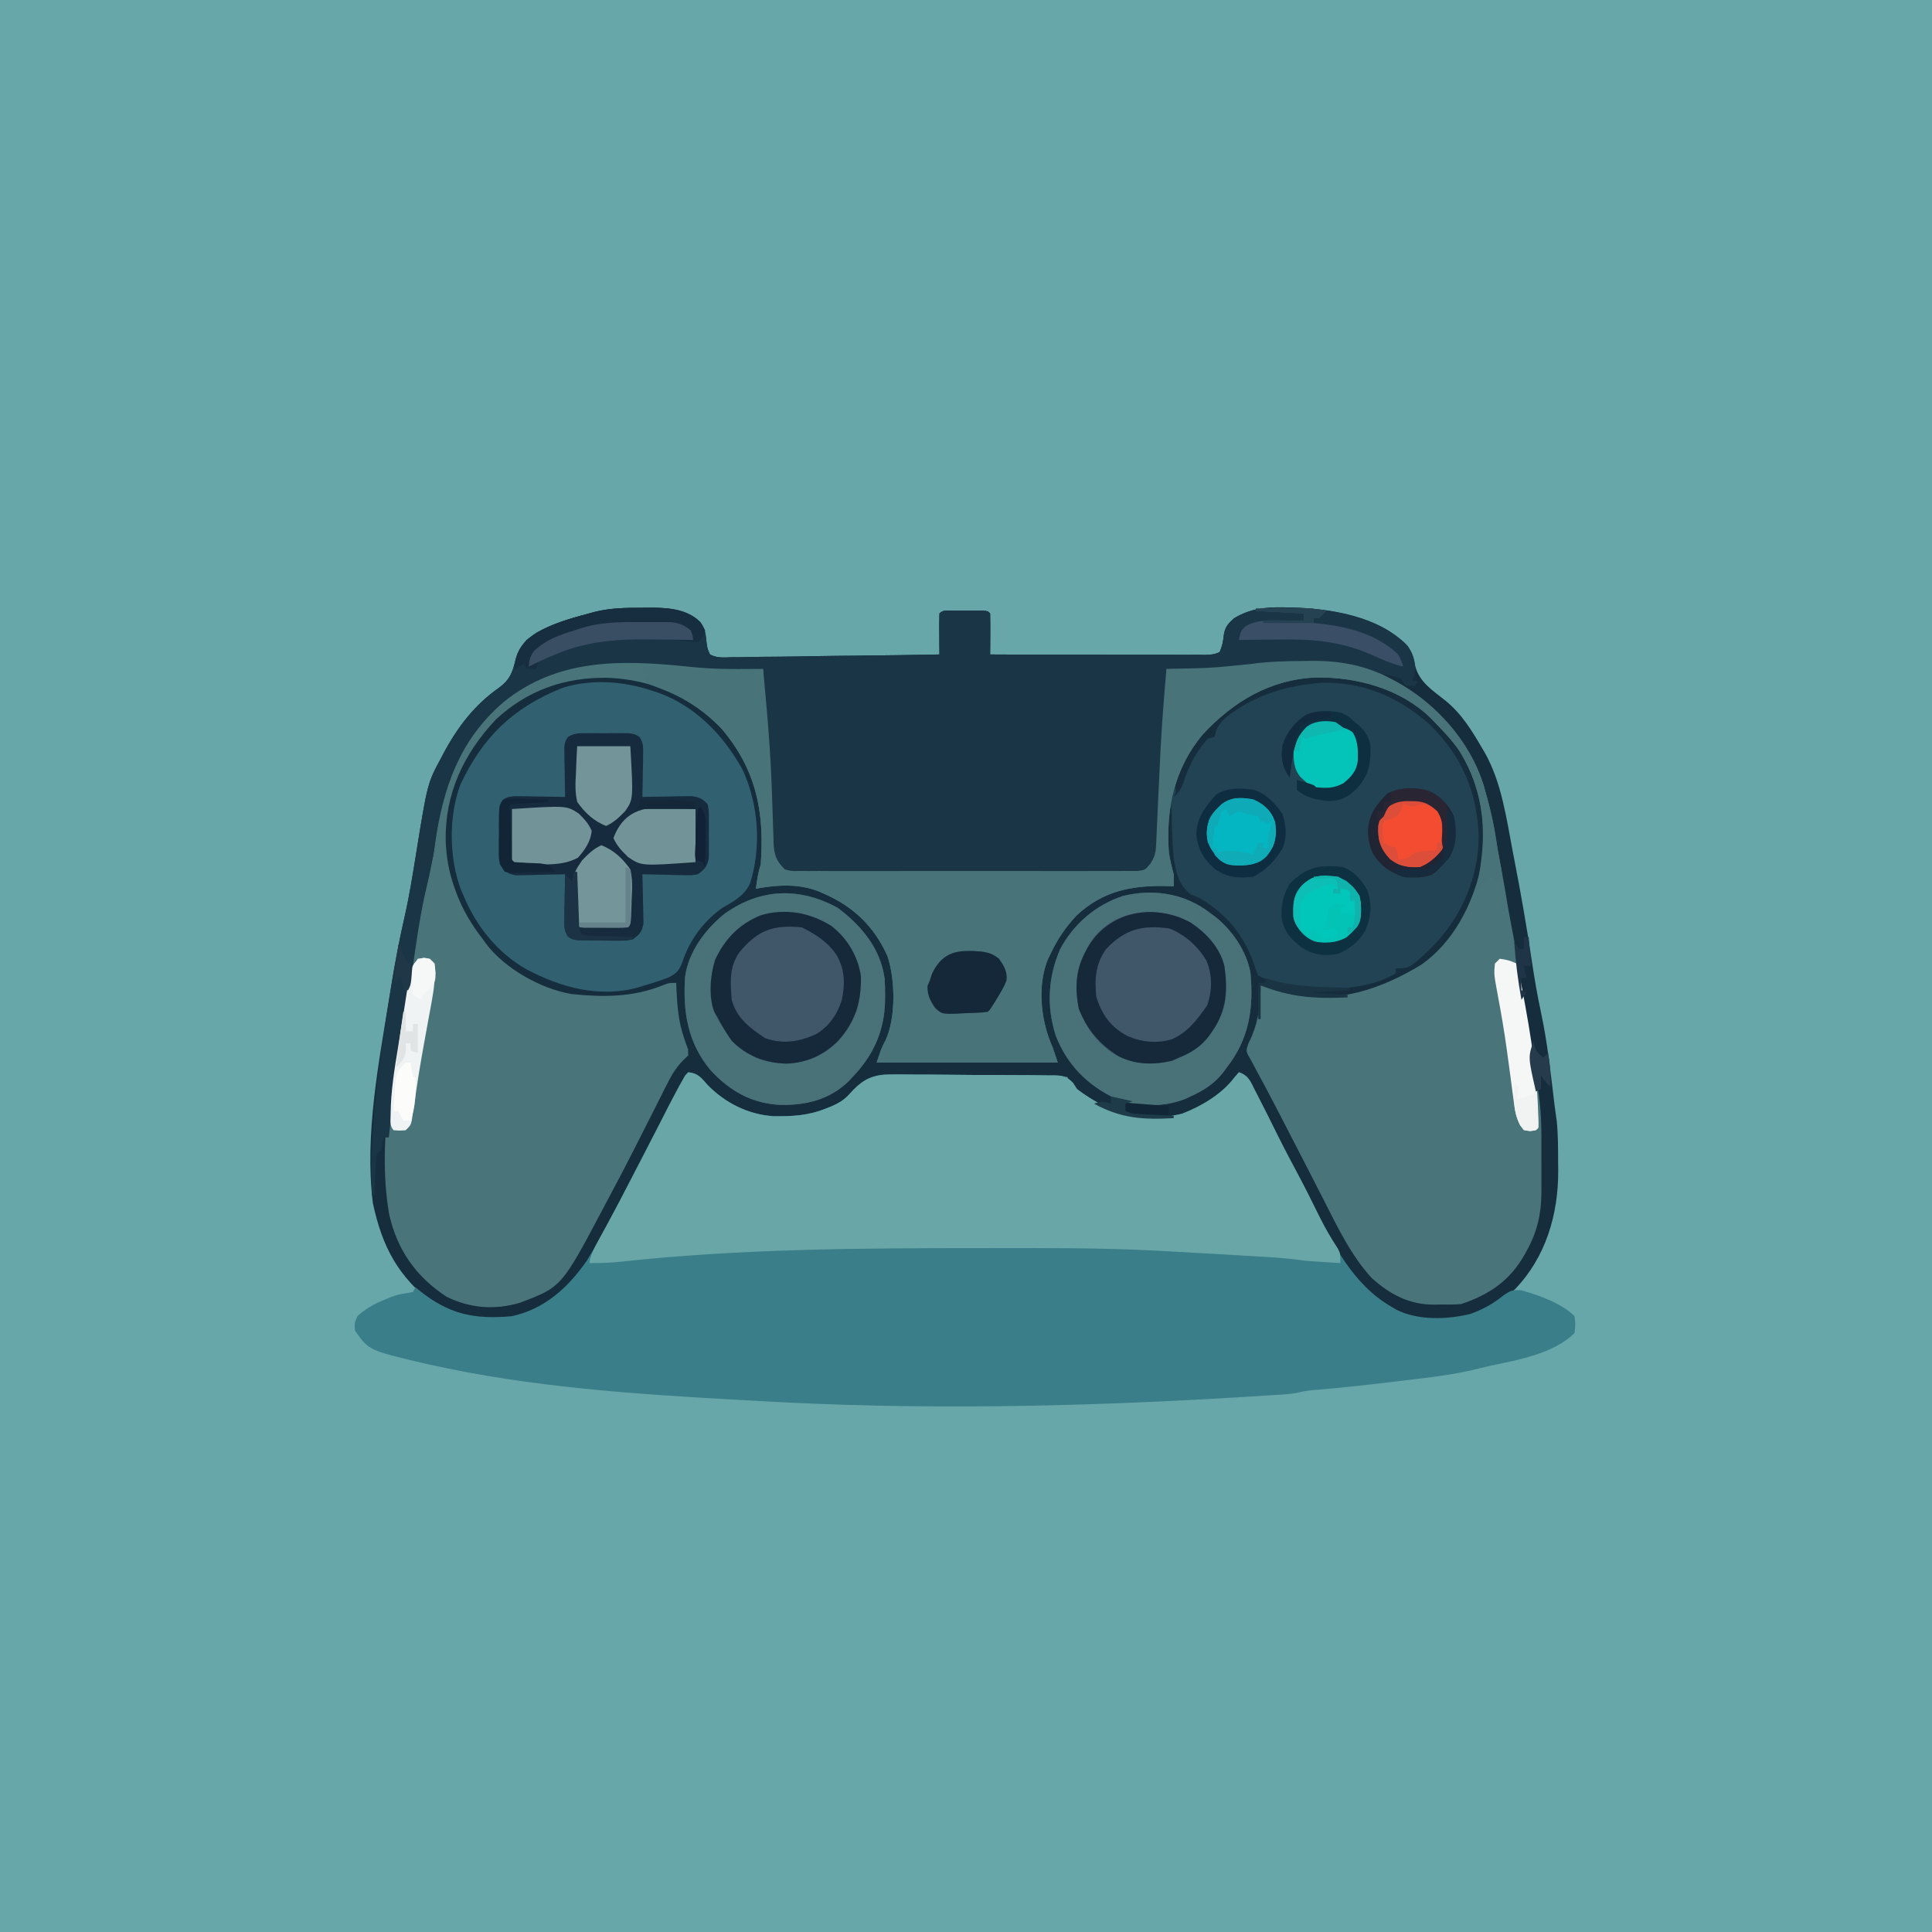 <?xml version="1.0" encoding="UTF-8"?>
<!-- Created by Svg.la -->
<svg version="1.1" xmlns="http://www.w3.org/2000/svg" width="800" height="800">
<path d="M0 0 C264 0 528 0 800 0 C800 264 800 528 800 800 C536 800 272 800 0 800 C0 536 0 272 0 0 Z " fill="#68A7A9" transform="translate(0,0)"/>
<path d="M0 0 C1.615 -0.024 1.615 -0.024 3.262 -0.049 C11.222 -0.054 18.268 0.493 24.438 5.875 C26.557 8.674 26.752 11.008 27.07 14.456 C27.478 17.1 27.478 17.1 28.5 19.312 C31.383 20.859 34.24 20.579 37.448 20.448 C38.838 20.45 38.838 20.45 40.256 20.452 C43.332 20.445 46.402 20.367 49.477 20.289 C51.604 20.27 53.731 20.256 55.858 20.246 C61.465 20.208 67.07 20.11 72.676 19.999 C78.393 19.897 84.11 19.851 89.828 19.801 C101.053 19.693 112.276 19.523 123.5 19.312 C123.488 18.097 123.477 16.881 123.465 15.629 C123.455 14.044 123.446 12.46 123.438 10.875 C123.429 10.073 123.421 9.27 123.412 8.443 C123.403 6.4 123.448 4.356 123.5 2.312 C125.056 0.756 126.56 1.183 128.719 1.18 C129.993 1.178 129.993 1.178 131.293 1.176 C132.186 1.18 133.08 1.184 134 1.188 C135.34 1.182 135.34 1.182 136.707 1.176 C137.557 1.177 138.406 1.178 139.281 1.18 C140.066 1.181 140.85 1.182 141.658 1.183 C143.5 1.312 143.5 1.312 144.5 2.312 C144.573 5.175 144.592 8.013 144.562 10.875 C144.558 11.681 144.553 12.488 144.549 13.318 C144.537 15.316 144.519 17.314 144.5 19.312 C156.852 19.39 169.203 19.42 181.556 19.388 C187.291 19.374 193.025 19.378 198.761 19.419 C204.292 19.458 209.822 19.453 215.353 19.419 C217.467 19.413 219.581 19.423 221.695 19.449 C224.649 19.483 227.598 19.461 230.552 19.426 C231.433 19.449 232.315 19.472 233.222 19.496 C235.636 19.433 237.33 19.381 239.5 18.312 C240.588 16.015 240.948 14.039 241.224 11.517 C241.654 8.082 242.953 6.598 245.5 4.312 C252.165 0.362 258.241 -0.331 265.875 -0.188 C266.924 -0.174 267.974 -0.16 269.055 -0.146 C285.358 0.279 305.37 3.306 317.312 15.688 C319.291 18.385 319.852 20.749 320.5 24 C322.212 30.87 327.808 34.208 333.059 38.457 C339.739 43.889 343.888 50.712 348.188 58.062 C348.741 58.991 348.741 58.991 349.306 59.938 C356.344 72.446 358.272 87.217 360.938 101.125 C361.232 102.643 361.232 102.643 361.533 104.191 C364.284 118.374 366.771 132.571 368.896 146.86 C369.923 153.753 371.095 160.564 372.562 167.375 C375.229 179.817 376.594 192.496 378.108 205.121 C378.407 207.554 378.745 209.973 379.102 212.398 C379.688 218.162 379.684 223.898 379.688 229.688 C379.7 230.855 379.712 232.023 379.725 233.227 C379.755 251.268 374.574 268.868 361.848 282.125 C351.753 291.531 341.028 294.952 327.418 294.781 C321.098 294.541 315.967 293.657 310.5 290.312 C309.602 289.765 308.703 289.217 307.777 288.652 C294.568 279.804 287.668 267.029 280.5 253.312 C279.669 251.722 279.669 251.722 278.821 250.1 C275.787 244.283 272.771 238.457 269.766 232.625 C267.26 227.769 264.718 222.935 262.125 218.125 C258.084 210.602 254.284 202.966 250.5 195.312 C250.17 194.653 249.84 193.993 249.5 193.312 C246.395 194.027 246.395 194.027 244.938 196.438 C237.846 204.801 226.936 210.83 216.004 211.828 C201.386 212.599 190.665 208.55 179.293 199.145 C177.5 197.312 177.5 197.312 176.5 194.312 C173.928 194.001 171.595 193.9 169.018 193.921 C168.234 193.916 167.45 193.911 166.642 193.905 C164.033 193.894 161.425 193.906 158.816 193.922 C157.003 193.927 155.19 193.932 153.377 193.937 C149.565 193.953 145.752 193.982 141.94 194.019 C137.074 194.063 132.21 194.052 127.344 194.027 C123.592 194.017 119.841 194.048 116.089 194.09 C114.297 194.103 112.505 194.101 110.713 194.084 C98.686 193.839 98.686 193.839 88.57 199.739 C87.211 201.262 85.854 202.786 84.5 204.312 C81.932 206.023 79.38 207.218 76.5 208.312 C75.777 208.609 75.054 208.905 74.309 209.211 C63.884 212.955 51.658 212.812 41.5 208.312 C34.605 204.972 29.552 200.726 24.41 195.07 C22.565 192.974 22.565 192.974 19.5 193.312 C17.992 195.407 17.992 195.407 16.672 198.199 C16.127 199.269 15.582 200.338 15.021 201.44 C14.436 202.615 13.852 203.789 13.25 205 C12.632 206.219 12.014 207.438 11.394 208.656 C10.088 211.224 8.788 213.795 7.492 216.368 C4.287 222.725 1.02 229.051 -2.25 235.375 C-2.565 235.985 -2.881 236.595 -3.206 237.224 C-18.917 267.584 -18.917 267.584 -26.5 276.312 C-27.027 276.993 -27.554 277.674 -28.098 278.375 C-34.942 286.918 -44.857 293.206 -55.841 294.612 C-58.215 294.748 -60.559 294.78 -62.938 294.75 C-63.768 294.744 -64.598 294.738 -65.454 294.731 C-71.793 294.57 -76.965 293.548 -82.5 290.312 C-83.985 289.477 -83.985 289.477 -85.5 288.625 C-100.679 276.925 -107.152 264.857 -111.113 246.465 C-114.609 217.971 -108.538 187.756 -104 159.688 C-103.857 158.797 -103.713 157.907 -103.566 156.99 C-101.981 147.224 -100.174 137.559 -97.957 127.916 C-95.969 119.171 -94.57 110.335 -93.146 101.484 C-88.466 72.562 -88.466 72.562 -82.75 62 C-82.408 61.344 -82.066 60.688 -81.713 60.012 C-75.943 49.232 -68.804 40.001 -58.75 33 C-54.384 29.72 -53.308 26.879 -52.078 21.668 C-50.742 16.226 -47.784 13.25 -43.25 10.25 C-36.453 6.413 -29.011 4.293 -21.5 2.312 C-20.82 2.123 -20.14 1.934 -19.44 1.74 C-12.967 0.093 -6.654 -0.02 0 0 Z " fill="#152D3D" transform="translate(265.5,251.688)"/>
<path d="M0 0 C3.897 0.385 5.381 2.262 7.875 5.125 C15.134 12.673 24.912 17.579 35.418 18.203 C43.092 18.299 49.814 17.946 57 15 C57.672 14.745 58.343 14.49 59.035 14.227 C62.25 12.833 64.567 11.489 66.918 8.836 C71.232 4.003 74.845 1.518 81.26 0.986 C85.436 0.831 89.596 0.867 93.773 0.945 C95.588 0.949 97.403 0.95 99.217 0.948 C103.002 0.953 106.785 0.988 110.569 1.046 C115.418 1.12 120.265 1.132 125.115 1.123 C128.854 1.121 132.592 1.144 136.331 1.175 C138.119 1.189 139.908 1.196 141.697 1.196 C144.191 1.202 146.683 1.241 149.177 1.29 C149.914 1.286 150.651 1.282 151.41 1.278 C155.183 1.388 156.673 1.66 159.336 4.427 C160.16 5.701 160.16 5.701 161 7 C164.473 9.669 168.196 11.836 172 14 C172.75 14.441 173.5 14.882 174.273 15.336 C183.222 19.763 194.966 19.458 204.508 17.152 C212.5 14.074 220.918 9.08 226.125 2.188 C226.744 1.466 227.362 0.744 228 0 C232.078 1.359 232.857 3.933 234.688 7.562 C235.036 8.234 235.384 8.905 235.742 9.596 C238.529 14.993 241.232 20.433 243.928 25.875 C246.732 31.519 249.673 37.083 252.644 42.64 C254.843 46.767 256.965 50.921 259.02 55.123 C266.833 71.081 275.153 87.794 291 97 C291.723 97.434 292.446 97.869 293.191 98.316 C302.257 102.841 314.145 102.414 323.801 100.082 C329.06 98.172 333.165 95.951 337.5 92.438 C340.374 90.39 341.494 89.95 345.055 90.301 C352.199 92.343 361.625 95.625 367 101 C367.375 104.312 367.375 104.312 367 108 C358.247 116.509 343.951 119.063 332.347 121.484 C330.653 121.856 328.967 122.263 327.286 122.69 C317.287 125.185 307.218 126.374 297 127.562 C295.166 127.781 293.331 128 291.497 128.22 C281.257 129.435 271.013 130.594 260.736 131.455 C256.848 131.765 256.848 131.765 253.026 132.5 C249.454 133.381 245.766 133.451 242.105 133.684 C241.197 133.743 240.288 133.803 239.351 133.865 C236.297 134.062 233.242 134.251 230.188 134.438 C228.582 134.535 228.582 134.535 226.944 134.635 C161.405 138.571 95.409 139.915 29.832 136.161 C26.918 135.995 24.005 135.835 21.091 135.675 C-21.857 133.298 -65.238 130.44 -107.312 121 C-108.832 120.663 -108.832 120.663 -110.382 120.319 C-132.268 115.116 -132.268 115.116 -138 107 C-138.25 103.875 -138.25 103.875 -137 101 C-133.615 97.915 -130.288 96.036 -126.062 94.312 C-125.063 93.896 -124.064 93.48 -123.035 93.051 C-120 92 -120 92 -116.684 91.48 C-115.798 91.322 -114.912 91.163 -114 91 C-113.67 90.34 -113.34 89.68 -113 89 C-112.443 89.459 -111.886 89.918 -111.312 90.391 C-99.049 100.251 -88.557 102.428 -73 101 C-59.39 97.997 -49.776 89.169 -42 78 C-36.807 69.418 -32.122 60.563 -27.557 51.635 C-26.267 49.112 -24.969 46.593 -23.672 44.073 C-23.023 42.812 -22.374 41.55 -21.725 40.288 C-17.907 32.866 -14.022 25.479 -10.114 18.104 C-9.35 16.66 -8.586 15.216 -7.823 13.771 C-6.697 11.638 -5.568 9.506 -4.438 7.375 C-4.102 6.74 -3.767 6.106 -3.422 5.452 C-1.115 1.115 -1.115 1.115 0 0 Z " fill="#3A7E89" transform="translate(285,444)"/>
<path d="M0 0 C1.97 0.014 1.97 0.014 3.98 0.028 C13.51 0.127 22.916 0.793 32.387 1.801 C41.104 2.711 49.871 2.972 58.625 3.312 C59.098 8.436 59.553 13.561 60 18.688 C60.069 19.474 60.138 20.26 60.21 21.07 C61.073 31.001 61.745 40.918 62.129 50.879 C62.167 51.83 62.205 52.782 62.244 53.762 C62.427 58.428 62.586 63.093 62.714 67.761 C62.776 69.475 62.839 71.189 62.902 72.902 C62.923 74.07 62.923 74.07 62.943 75.262 C63.152 80.272 64.05 82.808 67.625 86.312 C70.491 87.061 70.491 87.061 73.736 86.947 C74.989 86.962 76.243 86.976 77.534 86.99 C78.92 86.98 80.307 86.97 81.693 86.959 C83.155 86.966 84.617 86.975 86.08 86.986 C90.049 87.009 94.017 87 97.986 86.984 C102.139 86.971 106.292 86.983 110.445 86.991 C117.419 87 124.393 86.988 131.367 86.964 C139.431 86.937 147.494 86.946 155.558 86.973 C162.481 86.996 169.403 86.999 176.325 86.986 C180.46 86.978 184.595 86.977 188.73 86.994 C192.618 87.008 196.504 86.998 200.392 86.97 C201.819 86.963 203.246 86.965 204.673 86.976 C206.62 86.989 208.567 86.969 210.514 86.947 C212.149 86.945 212.149 86.945 213.817 86.942 C216.833 86.533 216.833 86.533 218.971 83.926 C220.754 81.109 221.175 79.571 221.323 76.276 C221.376 75.296 221.429 74.316 221.484 73.307 C221.523 72.252 221.562 71.196 221.602 70.109 C221.658 68.999 221.714 67.889 221.772 66.746 C221.949 63.185 222.1 59.624 222.25 56.062 C222.465 51.432 222.689 46.802 222.914 42.172 C222.967 41.032 223.021 39.893 223.076 38.719 C223.649 26.894 224.596 15.105 225.625 3.312 C226.44 3.289 227.255 3.265 228.094 3.24 C244.381 2.914 244.381 2.914 260.562 1.25 C267.976 0.2 275.33 0.055 282.812 0 C283.977 -0.017 285.142 -0.035 286.342 -0.053 C297.513 -0.046 307.956 1.784 317.875 7.062 C318.548 7.41 319.222 7.758 319.915 8.116 C336.853 17.103 351.283 33.089 356.984 51.539 C359.178 59.036 361.028 66.523 362.164 74.258 C362.723 77.962 363.42 81.634 364.125 85.312 C365.193 90.931 366.178 96.558 367.094 102.203 C367.598 105.155 368.158 108.092 368.73 111.031 C369.916 117.132 370.914 123.2 371.625 129.375 C372.213 134.474 373.006 139.475 374.062 144.5 C375.527 151.482 376.573 158.486 377.535 165.553 C377.705 166.801 377.705 166.801 377.879 168.074 C377.994 168.933 378.109 169.793 378.228 170.678 C378.491 172.42 378.798 174.156 379.151 175.883 C380.992 185.119 380.928 194.288 380.886 203.668 C380.875 206.505 380.886 209.341 380.898 212.178 C380.897 214.008 380.895 215.838 380.891 217.668 C380.895 218.503 380.899 219.337 380.903 220.197 C380.835 228.83 379.161 236.3 375 243.875 C374.645 244.523 374.29 245.17 373.925 245.838 C367.802 256.612 359.378 262.395 347.625 266.312 C344.691 266.537 341.754 266.498 338.812 266.5 C338.018 266.512 337.223 266.524 336.404 266.537 C326.217 266.562 318.187 262.306 310.641 255.531 C302.04 246.22 296.252 234.011 290.562 222.812 C289.922 221.562 289.281 220.311 288.639 219.061 C287.306 216.463 285.976 213.865 284.648 211.266 C281.644 205.39 278.614 199.528 275.583 193.666 C274.658 191.877 273.735 190.086 272.812 188.295 C269.312 181.515 265.744 174.779 262.105 168.072 C261.617 167.162 261.128 166.251 260.625 165.312 C260.211 164.587 259.798 163.862 259.372 163.115 C258.625 161.312 258.625 161.312 259.488 158.57 C259.967 157.536 260.445 156.503 260.938 155.438 C263.931 148.27 264.497 142.05 264.625 134.312 C265.373 134.517 266.12 134.722 266.891 134.934 C267.875 135.203 268.86 135.472 269.875 135.75 C270.85 136.017 271.824 136.284 272.828 136.559 C273.751 136.807 274.674 137.056 275.625 137.312 C276.56 137.577 276.56 137.577 277.515 137.847 C296.802 142.102 315.051 135.56 331.293 125.691 C344.216 116.52 352.103 101.449 355.625 86.312 C358.689 68.079 356.243 50.831 345.625 35.312 C342.815 31.771 339.815 28.513 336.625 25.312 C335.703 24.355 335.703 24.355 334.762 23.379 C322.354 11.45 304.429 6.628 287.614 6.844 C268.735 7.576 253.289 16.797 240.668 30.426 C228.84 44.522 225.343 61.442 226.625 79.312 C227.102 82.42 227.8 85.271 228.625 88.312 C228.663 89.979 228.671 91.646 228.625 93.312 C227.21 93.26 227.21 93.26 225.766 93.207 C211.233 92.901 199.35 95.154 188.336 105.453 C183.845 110.264 180.4 115.353 177.625 121.312 C177.145 122.27 177.145 122.27 176.656 123.246 C172.238 133.74 173.477 147.405 177.555 157.734 C177.908 158.585 178.261 159.436 178.625 160.312 C179.285 162.293 179.945 164.273 180.625 166.312 C155.875 166.312 131.125 166.312 105.625 166.312 C107.625 160.312 107.625 160.312 109.188 157.312 C113.692 147.911 113.349 132.05 110.125 122.25 C104.605 109.889 95.919 101.592 83.625 96.312 C82.612 95.862 82.612 95.862 81.578 95.402 C73.216 92.122 64.327 92.695 55.625 94.312 C56.083 90.843 56.516 87.639 57.625 84.312 C59.27 62.587 55.73 44.81 41.312 27.938 C28.622 14.749 12.515 7.645 -5.722 6.98 C-23.479 6.658 -39.097 12.144 -52.125 24.312 C-65.407 38.515 -73.181 54.943 -72.831 74.511 C-72.554 81.062 -71.56 87.109 -69.375 93.312 C-69.023 94.317 -68.671 95.321 -68.309 96.355 C-65.59 103.436 -62.007 109.331 -57.375 115.312 C-56.938 115.926 -56.501 116.54 -56.051 117.172 C-48.156 127.508 -33.294 135.823 -20.586 137.945 C-7.555 139.262 4.523 139.28 16.789 134.406 C19.625 133.312 19.625 133.312 22.625 133.312 C22.681 134.763 22.681 134.763 22.738 136.242 C23.091 143.219 23.574 149.517 25.906 156.164 C26.143 156.873 26.381 157.582 26.625 158.312 C26.924 159.125 27.223 159.937 27.531 160.773 C27.562 161.611 27.593 162.449 27.625 163.312 C26.89 164.027 26.156 164.741 25.399 165.477 C22.147 168.801 20.377 172.096 18.332 176.227 C17.75 177.371 17.75 177.371 17.157 178.539 C15.908 181.001 14.673 183.469 13.438 185.938 C12.579 187.634 11.719 189.331 10.858 191.027 C9.181 194.33 7.508 197.634 5.839 200.941 C2.224 208.09 -1.482 215.189 -5.27 222.249 C-6.046 223.699 -6.818 225.152 -7.585 226.607 C-24.844 259.262 -24.844 259.262 -42.25 265.812 C-52.729 268.814 -62.531 268.061 -72.375 263.312 C-85.061 255.052 -92.99 243.848 -96.25 229 C-101.859 196.381 -93.037 161.045 -87.631 128.872 C-86.508 122.169 -85.438 115.459 -84.399 108.743 C-82.643 97.47 -80.397 86.288 -78.121 75.109 C-77.603 72.475 -77.114 69.848 -76.66 67.203 C-75.288 59.256 -73.666 51.722 -70.375 44.312 C-69.939 43.311 -69.504 42.309 -69.055 41.277 C-60.571 23.734 -44.749 9.82 -26.375 3.312 C-17.51 0.514 -9.26 -0.13 0 0 Z " fill="#49757A" transform="translate(257.375,273.688)"/>
<path d="M0 0 C1.615 -0.024 1.615 -0.024 3.262 -0.049 C11.222 -0.054 18.268 0.493 24.438 5.875 C26.557 8.674 26.752 11.008 27.07 14.456 C27.478 17.1 27.478 17.1 28.5 19.312 C31.383 20.859 34.24 20.579 37.448 20.448 C38.838 20.45 38.838 20.45 40.256 20.452 C43.332 20.445 46.402 20.367 49.477 20.289 C51.604 20.27 53.731 20.256 55.858 20.246 C61.465 20.208 67.07 20.11 72.676 19.999 C78.393 19.897 84.11 19.851 89.828 19.801 C101.053 19.693 112.276 19.523 123.5 19.312 C123.488 18.097 123.477 16.881 123.465 15.629 C123.455 14.044 123.446 12.46 123.438 10.875 C123.429 10.073 123.421 9.27 123.412 8.443 C123.403 6.4 123.448 4.356 123.5 2.312 C125.056 0.756 126.56 1.183 128.719 1.18 C129.993 1.178 129.993 1.178 131.293 1.176 C132.186 1.18 133.08 1.184 134 1.188 C135.34 1.182 135.34 1.182 136.707 1.176 C137.557 1.177 138.406 1.178 139.281 1.18 C140.066 1.181 140.85 1.182 141.658 1.183 C143.5 1.312 143.5 1.312 144.5 2.312 C144.573 5.175 144.592 8.013 144.562 10.875 C144.558 11.681 144.553 12.488 144.549 13.318 C144.537 15.316 144.519 17.314 144.5 19.312 C156.852 19.39 169.203 19.42 181.556 19.388 C187.291 19.374 193.025 19.378 198.761 19.419 C204.292 19.458 209.822 19.453 215.353 19.419 C217.467 19.413 219.581 19.423 221.695 19.449 C224.649 19.483 227.598 19.461 230.552 19.426 C231.433 19.449 232.315 19.472 233.222 19.496 C235.636 19.433 237.33 19.381 239.5 18.312 C240.588 16.015 240.948 14.039 241.224 11.517 C241.654 8.082 242.953 6.598 245.5 4.312 C252.165 0.362 258.241 -0.331 265.875 -0.188 C266.924 -0.174 267.974 -0.16 269.055 -0.146 C285.544 0.284 302.648 3.479 315.789 14.176 C318.96 17.565 320.4 20.693 320.5 25.312 C320.062 28.188 320.062 28.188 319.5 30.312 C320.16 30.312 320.82 30.312 321.5 30.312 C321.17 30.973 320.84 31.632 320.5 32.312 C319.18 32.312 317.86 32.312 316.5 32.312 C315.84 31.322 315.18 30.332 314.5 29.312 C311.839 28.388 311.839 28.388 308.688 27.812 C307.65 27.596 306.612 27.379 305.543 27.156 C304.937 27.036 304.33 26.916 303.705 26.792 C302.006 26.423 300.318 26.003 298.636 25.562 C290.533 23.491 283.034 22.875 274.688 23 C272.835 23.013 272.835 23.013 270.946 23.025 C263.432 23.124 256.291 23.713 248.871 24.867 C238.552 26.17 227.88 25.453 217.5 25.312 C217.507 25.986 217.514 26.659 217.522 27.353 C217.561 33.836 217.336 40.246 216.879 46.711 C216.815 47.667 216.75 48.622 216.684 49.607 C216.481 52.634 216.272 55.661 216.062 58.688 C215.858 61.666 215.655 64.645 215.454 67.624 C215.321 69.594 215.185 71.563 215.046 73.532 C214.709 78.443 214.454 83.337 214.355 88.259 C214.318 89.686 214.318 89.686 214.28 91.142 C214.238 92.935 214.215 94.728 214.215 96.52 C214.195 97.327 214.174 98.133 214.152 98.963 C214.146 99.661 214.141 100.359 214.135 101.079 C213.079 104.795 211.755 107.26 208.5 109.312 C203.801 110.233 199.104 110.133 194.334 110.089 C192.873 110.097 191.413 110.108 189.952 110.121 C185.991 110.148 182.031 110.137 178.07 110.118 C173.923 110.103 169.776 110.117 165.629 110.127 C158.665 110.138 151.702 110.123 144.738 110.095 C136.689 110.062 128.641 110.073 120.592 110.106 C113.679 110.133 106.766 110.137 99.853 110.121 C95.725 110.112 91.598 110.11 87.47 110.13 C83.589 110.148 79.709 110.136 75.828 110.101 C74.405 110.093 72.981 110.095 71.558 110.108 C60.896 110.199 60.896 110.199 57.545 108.071 C55.192 105.443 53.878 102.668 53.781 99.157 C53.747 98.393 53.714 97.629 53.68 96.842 C53.668 96.031 53.656 95.219 53.645 94.383 C53.613 93.523 53.581 92.664 53.548 91.778 C53.448 88.998 53.381 86.218 53.312 83.438 C53.217 80.572 53.112 77.707 53.007 74.842 C52.937 72.952 52.871 71.063 52.806 69.174 C52.522 61.007 51.921 52.902 51.109 44.77 C50.484 38.271 50.412 31.839 50.5 25.312 C49.239 25.336 47.979 25.359 46.68 25.383 C37.395 25.498 28.297 25.313 19.062 24.312 C-8.383 21.491 -34.504 20.903 -56.895 38.957 C-75.306 54.694 -82.061 74.628 -85.376 97.888 C-86.219 103.734 -87.36 109.426 -88.754 115.168 C-91.512 126.791 -93.158 138.583 -94.804 150.404 C-95.82 157.666 -96.889 164.916 -98.02 172.16 C-98.152 173.01 -98.284 173.859 -98.42 174.734 C-98.948 178.118 -99.477 181.502 -100.013 184.885 C-101.83 196.335 -103.315 207.78 -104.5 219.312 C-105.16 219.312 -105.82 219.312 -106.5 219.312 C-106.85 220.976 -107.182 222.643 -107.5 224.312 C-108.49 225.303 -108.49 225.303 -109.5 226.312 C-109.807 229.212 -110.012 232.03 -110.125 234.938 C-110.164 235.739 -110.202 236.541 -110.242 237.367 C-110.337 239.349 -110.419 241.331 -110.5 243.312 C-110.83 243.312 -111.16 243.312 -111.5 243.312 C-112.539 215.089 -108.493 187.475 -104 159.688 C-103.857 158.797 -103.713 157.907 -103.566 156.99 C-101.981 147.224 -100.174 137.559 -97.957 127.916 C-95.969 119.171 -94.57 110.335 -93.146 101.484 C-88.466 72.562 -88.466 72.562 -82.75 62 C-82.408 61.344 -82.066 60.688 -81.713 60.012 C-75.943 49.232 -68.804 40.001 -58.75 33 C-54.384 29.72 -53.308 26.879 -52.078 21.668 C-50.742 16.226 -47.784 13.25 -43.25 10.25 C-36.453 6.413 -29.011 4.293 -21.5 2.312 C-20.82 2.123 -20.14 1.934 -19.44 1.74 C-12.967 0.093 -6.654 -0.02 0 0 Z " fill="#193546" transform="translate(265.5,251.688)"/>
<path d="M0 0 C3.909 0.331 5.371 2.251 7.875 5.125 C15.134 12.673 24.912 17.579 35.418 18.203 C43.092 18.299 49.814 17.946 57 15 C57.672 14.745 58.343 14.49 59.035 14.227 C62.25 12.833 64.567 11.489 66.918 8.836 C71.232 4.003 74.845 1.518 81.26 0.986 C85.436 0.831 89.596 0.867 93.773 0.945 C95.588 0.949 97.403 0.95 99.217 0.948 C103.002 0.953 106.785 0.988 110.569 1.046 C115.418 1.12 120.265 1.132 125.115 1.123 C128.854 1.121 132.592 1.144 136.331 1.175 C138.119 1.189 139.908 1.196 141.697 1.196 C144.191 1.202 146.683 1.241 149.177 1.29 C149.914 1.286 150.651 1.282 151.41 1.278 C155.183 1.388 156.673 1.66 159.336 4.427 C160.16 5.701 160.16 5.701 161 7 C164.473 9.669 168.196 11.836 172 14 C172.75 14.441 173.5 14.882 174.273 15.336 C183.222 19.763 194.966 19.458 204.508 17.152 C212.5 14.074 220.918 9.08 226.125 2.188 C226.744 1.466 227.362 0.744 228 0 C232.078 1.359 232.857 3.933 234.688 7.562 C235.036 8.234 235.384 8.905 235.742 9.596 C238.529 14.993 241.232 20.433 243.928 25.875 C246.73 31.515 249.67 37.075 252.638 42.629 C255.595 48.181 258.401 53.8 261.174 59.446 C263.504 64.142 266.087 68.601 268.969 72.984 C270 75 270 75 270 79 C267.666 78.857 265.333 78.711 263 78.562 C261.095 78.443 259.19 78.324 257.285 78.205 C255.33 78.03 253.381 77.784 251.435 77.525 C246.297 76.872 241.146 76.58 235.977 76.281 C234.918 76.218 233.859 76.156 232.767 76.091 C230.523 75.959 228.279 75.828 226.035 75.698 C222.698 75.504 219.361 75.305 216.023 75.105 C209.35 74.711 202.676 74.348 196 74 C195.02 73.947 194.04 73.895 193.03 73.84 C170.143 72.649 147.224 72.8 124.312 72.812 C122.727 72.813 122.727 72.813 121.11 72.813 C71.334 72.829 21.591 73.064 -27.953 78.441 C-32.339 78.903 -36.599 79.074 -41 79 C-40.322 75.582 -38.996 72.903 -37.324 69.855 C-36.753 68.805 -36.182 67.754 -35.593 66.671 C-34.964 65.521 -34.335 64.372 -33.688 63.188 C-26.142 49.301 -18.936 35.249 -11.792 21.153 C-10.973 19.545 -10.155 17.936 -9.336 16.328 C-8.972 15.605 -8.608 14.882 -8.233 14.137 C-7.182 12.076 -6.101 10.035 -5 8 C-4.591 7.231 -4.181 6.462 -3.759 5.669 C-3.337 4.926 -2.914 4.183 -2.479 3.417 C-2.1 2.738 -1.722 2.059 -1.332 1.36 C-0.892 0.911 -0.453 0.462 0 0 Z " fill="#68A6A8" transform="translate(285,444)"/>
<path d="M0 0 C0.86 0.278 1.72 0.557 2.605 0.844 C18.058 6.402 29.749 18.619 37.523 32.773 C44.159 47.274 45.369 64.854 40.523 80.008 C37.921 85.12 33.837 87.22 29 90 C20.982 95.809 15.425 103.443 12.375 112.875 C11.075 116.022 10.2 116.886 7.184 118.598 C3.823 119.933 0.479 121.016 -3 122 C-3.744 122.245 -4.488 122.49 -5.254 122.742 C-21.518 127.389 -37.712 122.998 -52.121 115.301 C-63.944 108.581 -72.835 97.503 -78 85 C-78.373 84.149 -78.745 83.298 -79.129 82.422 C-84.05 69.322 -84.304 52.1 -79.395 38.984 C-70.149 19.198 -57.586 7.08 -37.254 -1.105 C-25.311 -4.978 -11.754 -3.946 0 0 Z " fill="#316070" transform="translate(270,286)"/>
<path d="M0 0 C16.951 -0.753 32.625 6.026 45.09 17.246 C58.422 30.401 64.753 45.002 65.402 63.746 C65.217 81.253 58.059 97.344 45.809 109.668 C36.763 118.246 36.763 118.246 31.09 118.246 C31.09 118.906 31.09 119.566 31.09 120.246 C29.438 121.246 29.438 121.246 27.152 122.246 C26.056 122.741 26.056 122.741 24.938 123.246 C17.111 125.994 9.604 126.632 1.34 126.621 C0.285 126.622 -0.769 126.622 -1.856 126.623 C-10.596 126.5 -18.018 125.192 -25.91 121.246 C-26.674 119.309 -27.371 117.345 -28.035 115.371 C-32.485 103.56 -39.184 95.842 -49.91 89.246 C-51.219 88.676 -52.531 88.112 -53.848 87.559 C-58.918 83.73 -60.01 78.35 -60.91 72.246 C-61.491 65.985 -61.678 59.707 -61.768 53.422 C-61.838 51.238 -61.838 51.238 -62.48 49.166 C-63.143 46.209 -61.976 44.005 -60.91 41.246 C-59.785 44.996 -59.785 44.996 -60.91 47.246 C-58.083 44.84 -57.233 42.701 -56.16 39.184 C-54.091 33.183 -51.133 28.008 -46.91 23.246 C-45.92 22.916 -44.93 22.586 -43.91 22.246 C-43.777 21.654 -43.645 21.063 -43.508 20.453 C-42.118 15.322 -36.206 12.026 -31.91 9.246 C-21.687 3.455 -11.665 0.986 0 0 Z " fill="#224354" transform="translate(546.91,282.754)"/>
<path d="M0 0 C1.165 -0.017 2.329 -0.035 3.529 -0.053 C14.7 -0.046 25.143 1.784 35.062 7.062 C35.736 7.41 36.409 7.758 37.103 8.116 C54.041 17.103 68.471 33.089 74.172 51.539 C76.393 59.134 78.266 66.721 79.41 74.559 C79.968 78.375 80.713 82.151 81.445 85.938 C81.812 88.313 81.812 88.313 81.812 92.312 C77.938 90.437 77.938 90.437 76.812 89.312 C76.152 90.303 75.493 91.293 74.812 92.312 C73.507 93.349 72.178 94.357 70.812 95.312 C71.029 94.355 71.246 93.397 71.469 92.41 C75.672 72.806 74.906 55.539 64.539 37.836 C61.394 33.24 57.737 29.25 53.812 25.312 C52.89 24.355 52.89 24.355 51.949 23.379 C39.542 11.45 21.617 6.628 4.801 6.844 C-14.078 7.576 -29.523 16.797 -42.145 30.426 C-53.973 44.522 -57.47 61.442 -56.188 79.312 C-55.711 82.42 -55.012 85.271 -54.188 88.312 C-54.149 89.979 -54.142 91.646 -54.188 93.312 C-55.603 93.26 -55.603 93.26 -57.047 93.207 C-71.58 92.901 -83.463 95.154 -94.477 105.453 C-98.968 110.264 -102.413 115.353 -105.188 121.312 C-105.507 121.951 -105.827 122.589 -106.156 123.246 C-110.575 133.74 -109.335 147.405 -105.258 157.734 C-104.905 158.585 -104.551 159.436 -104.188 160.312 C-103.528 162.293 -102.868 164.273 -102.188 166.312 C-126.938 166.312 -151.688 166.312 -177.188 166.312 C-175.188 160.312 -175.188 160.312 -173.625 157.312 C-169.12 147.911 -169.463 132.05 -172.688 122.25 C-178.207 109.889 -186.893 101.592 -199.188 96.312 C-199.863 96.012 -200.538 95.712 -201.234 95.402 C-209.596 92.122 -218.485 92.695 -227.188 94.312 C-226.729 90.843 -226.296 87.639 -225.188 84.312 C-223.542 62.587 -227.083 44.81 -241.5 27.938 C-249.591 19.529 -258.169 14.487 -269 10.539 C-272.188 9.312 -272.188 9.312 -275.188 7.312 C-274.197 7.312 -273.207 7.312 -272.188 7.312 C-272.188 6.652 -272.188 5.993 -272.188 5.312 C-272.848 4.983 -273.507 4.652 -274.188 4.312 C-273.858 3.652 -273.527 2.993 -273.188 2.312 C-270.457 2.082 -270.457 2.082 -267 2.125 C-265.308 2.135 -265.308 2.135 -263.582 2.145 C-260.188 2.312 -260.188 2.312 -257.422 2.817 C-253.909 3.355 -250.592 3.425 -247.039 3.41 C-246.382 3.409 -245.724 3.407 -245.047 3.406 C-242.969 3.4 -240.891 3.388 -238.812 3.375 C-237.395 3.37 -235.977 3.365 -234.559 3.361 C-231.102 3.35 -227.645 3.333 -224.188 3.312 C-223.714 8.436 -223.259 13.561 -222.812 18.688 C-222.709 19.867 -222.709 19.867 -222.603 21.07 C-221.74 31.001 -221.067 40.918 -220.684 50.879 C-220.627 52.306 -220.627 52.306 -220.569 53.762 C-220.386 58.428 -220.226 63.093 -220.098 67.761 C-220.036 69.475 -219.973 71.189 -219.91 72.902 C-219.897 73.681 -219.883 74.46 -219.869 75.262 C-219.661 80.272 -218.763 82.808 -215.188 86.312 C-212.322 87.061 -212.322 87.061 -209.077 86.947 C-207.823 86.962 -206.57 86.976 -205.279 86.99 C-203.892 86.98 -202.506 86.97 -201.119 86.959 C-199.657 86.966 -198.195 86.975 -196.733 86.986 C-192.764 87.009 -188.795 87 -184.826 86.984 C-180.673 86.971 -176.521 86.983 -172.368 86.991 C-165.394 87 -158.42 86.988 -151.446 86.964 C-143.382 86.937 -135.318 86.946 -127.254 86.973 C-120.332 86.996 -113.41 86.999 -106.487 86.986 C-102.352 86.978 -98.217 86.977 -94.082 86.994 C-90.195 87.008 -86.308 86.998 -82.421 86.97 C-80.994 86.963 -79.566 86.965 -78.139 86.976 C-76.192 86.989 -74.245 86.969 -72.298 86.947 C-70.663 86.945 -70.663 86.945 -68.996 86.942 C-65.979 86.533 -65.979 86.533 -63.842 83.926 C-62.059 81.109 -61.638 79.571 -61.49 76.276 C-61.436 75.296 -61.383 74.316 -61.328 73.307 C-61.29 72.252 -61.251 71.196 -61.211 70.109 C-61.155 68.999 -61.099 67.889 -61.041 66.746 C-60.864 63.185 -60.712 59.624 -60.562 56.062 C-60.348 51.432 -60.123 46.802 -59.898 42.172 C-59.845 41.032 -59.792 39.893 -59.737 38.719 C-59.164 26.894 -58.216 15.105 -57.188 3.312 C-56.373 3.289 -55.558 3.265 -54.718 3.24 C-38.431 2.914 -38.431 2.914 -22.25 1.25 C-14.837 0.2 -7.483 0.055 0 0 Z " fill="#487379" transform="translate(540.188,273.688)"/>
<path d="M0 0 C0.638 0.471 1.276 0.941 1.934 1.426 C2.937 2.147 2.937 2.147 3.961 2.883 C11.035 8.463 17.057 17.122 18.719 26.121 C20.099 40.932 18.239 53.531 8.934 65.426 C8.471 66.063 8.008 66.699 7.531 67.355 C3.773 72.207 -0.523 74.891 -6.066 77.426 C-6.743 77.747 -7.42 78.068 -8.117 78.398 C-17.023 82.004 -28.244 81.907 -37.145 78.344 C-48.833 72.761 -57.313 64.284 -61.977 52.035 C-65.762 39.993 -65.084 27.993 -60.066 16.426 C-54.487 5.993 -45.345 -1.87 -34.066 -5.574 C-22.231 -8.475 -10.091 -6.883 0 0 Z " fill="#40576A" transform="translate(499.066,376.574)"/>
<path d="M0 0 C9.862 7.487 17.565 16.715 19.318 29.281 C19.472 31.592 19.519 33.871 19.5 36.188 C19.494 37.01 19.487 37.833 19.48 38.681 C19.113 51.141 14.64 60.976 6 70 C5.456 70.584 4.912 71.168 4.352 71.77 C-3.494 79.328 -13.183 81.711 -23.771 81.523 C-35.747 80.94 -44.597 75.88 -52.688 67.25 C-62.274 55.825 -64.244 43.039 -63.333 28.592 C-61.999 18.21 -54.91 8.728 -46.91 2.328 C-32.115 -8.177 -15.95 -8.796 0 0 Z " fill="#40576A" transform="translate(347,376)"/>
<path d="M0 0 C1.15 -0.004 2.3 -0.008 3.484 -0.012 C4.686 -0 5.887 0.011 7.125 0.023 C8.326 0.012 9.528 0 10.766 -0.012 C12.49 -0.006 12.49 -0.006 14.25 0 C15.304 0.003 16.359 0.007 17.445 0.01 C20.125 0.398 20.125 0.398 21.974 1.591 C23.551 4.067 23.466 5.799 23.418 8.723 C23.403 10.265 23.403 10.265 23.389 11.838 C23.364 12.91 23.338 13.982 23.312 15.086 C23.292 16.711 23.292 16.711 23.271 18.369 C23.236 21.046 23.187 23.722 23.125 26.398 C23.801 26.383 24.477 26.367 25.173 26.351 C28.24 26.288 31.307 26.249 34.375 26.211 C35.438 26.186 36.502 26.161 37.598 26.135 C38.622 26.125 39.647 26.115 40.703 26.105 C41.646 26.09 42.588 26.074 43.56 26.058 C46.677 26.472 47.989 27.088 50.125 29.398 C50.643 31.97 50.643 31.97 50.656 35.02 C50.664 36.67 50.664 36.67 50.672 38.354 C50.656 39.503 50.641 40.652 50.625 41.836 C50.648 43.554 50.648 43.554 50.672 45.307 C50.667 46.408 50.662 47.51 50.656 48.645 C50.652 49.652 50.647 50.659 50.643 51.697 C49.978 55.166 48.973 56.342 46.125 58.398 C43.56 58.853 43.56 58.853 40.703 58.789 C39.166 58.77 39.166 58.77 37.598 58.75 C36.002 58.7 36.002 58.7 34.375 58.648 C32.757 58.621 32.757 58.621 31.105 58.594 C28.444 58.547 25.785 58.481 23.125 58.398 C23.146 59.074 23.167 59.75 23.188 60.446 C23.272 63.514 23.324 66.581 23.375 69.648 C23.425 71.244 23.425 71.244 23.477 72.871 C23.489 73.896 23.502 74.921 23.516 75.977 C23.537 76.919 23.558 77.862 23.579 78.833 C22.974 82.249 21.916 83.376 19.125 85.398 C16.424 85.9 16.424 85.9 13.371 85.895 C11.719 85.895 11.719 85.895 10.033 85.896 C8.888 85.877 7.743 85.857 6.562 85.836 C5.413 85.843 4.264 85.85 3.08 85.857 C-5.261 85.794 -5.261 85.794 -7.708 84.218 C-9.335 81.681 -9.216 79.855 -9.168 76.855 C-9.158 75.782 -9.149 74.709 -9.139 73.604 C-9.114 72.484 -9.088 71.364 -9.062 70.211 C-9.042 68.514 -9.042 68.514 -9.021 66.783 C-8.986 63.988 -8.937 61.193 -8.875 58.398 C-9.551 58.419 -10.227 58.44 -10.923 58.462 C-13.99 58.545 -17.057 58.597 -20.125 58.648 C-21.188 58.682 -22.252 58.715 -23.348 58.75 C-24.372 58.763 -25.397 58.776 -26.453 58.789 C-27.396 58.81 -28.338 58.831 -29.31 58.853 C-32.726 58.248 -33.852 57.19 -35.875 54.398 C-36.377 51.697 -36.377 51.697 -36.371 48.645 C-36.372 47.543 -36.372 46.442 -36.373 45.307 C-36.353 44.161 -36.333 43.016 -36.312 41.836 C-36.32 40.687 -36.327 39.538 -36.334 38.354 C-36.27 30.012 -36.27 30.012 -34.694 27.565 C-32.158 25.938 -30.331 26.058 -27.332 26.105 C-25.722 26.12 -25.722 26.12 -24.08 26.135 C-22.961 26.16 -21.841 26.185 -20.688 26.211 C-19.556 26.224 -18.425 26.238 -17.26 26.252 C-14.464 26.287 -11.67 26.337 -8.875 26.398 C-8.891 25.717 -8.906 25.036 -8.923 24.335 C-8.985 21.252 -9.024 18.169 -9.062 15.086 C-9.088 14.014 -9.113 12.942 -9.139 11.838 C-9.148 10.81 -9.158 9.782 -9.168 8.723 C-9.184 7.775 -9.199 6.827 -9.216 5.85 C-8.875 3.398 -8.875 3.398 -7.724 1.591 C-5.101 -0.101 -3.107 0.01 0 0 Z " fill="#162B3D" transform="translate(242.875,303.602)"/>
<path d="M0 0 C0.638 0.471 1.276 0.941 1.934 1.426 C2.937 2.147 2.937 2.147 3.961 2.883 C11.035 8.463 17.057 17.122 18.719 26.121 C20.099 40.932 18.239 53.531 8.934 65.426 C8.471 66.063 8.008 66.699 7.531 67.355 C3.773 72.207 -0.523 74.891 -6.066 77.426 C-6.743 77.747 -7.42 78.068 -8.117 78.398 C-17.023 82.004 -28.244 81.907 -37.145 78.344 C-48.833 72.761 -57.313 64.284 -61.977 52.035 C-65.762 39.993 -65.084 27.993 -60.066 16.426 C-54.487 5.993 -45.345 -1.87 -34.066 -5.574 C-22.231 -8.475 -10.091 -6.883 0 0 Z M-46.891 12.562 C-52.496 21.445 -54.647 29.737 -52.488 40.238 C-49.941 48.389 -45.006 55.195 -37.809 59.902 C-30.103 63.855 -22.53 64.676 -14.078 62.742 C-4.825 59.658 0.448 55.217 4.891 46.574 C5.235 45.865 5.579 45.156 5.934 44.426 C6.3 43.843 6.666 43.26 7.043 42.66 C9.594 36.26 8.863 26.959 7.129 20.367 C3.441 12.216 -3.112 6.346 -11.316 2.926 C-24.371 -1.116 -38.305 1.141 -46.891 12.562 Z " fill="#487178" transform="translate(499.066,376.574)"/>
<path d="M0 0 C9.862 7.487 17.565 16.715 19.318 29.281 C19.472 31.592 19.519 33.871 19.5 36.188 C19.494 37.01 19.487 37.833 19.48 38.681 C19.113 51.141 14.64 60.976 6 70 C5.456 70.584 4.912 71.168 4.352 71.77 C-3.494 79.328 -13.183 81.711 -23.771 81.523 C-35.747 80.94 -44.597 75.88 -52.688 67.25 C-62.274 55.825 -64.244 43.039 -63.333 28.592 C-61.999 18.21 -54.91 8.728 -46.91 2.328 C-32.115 -8.177 -15.95 -8.796 0 0 Z M-45.766 13.215 C-51.801 22.019 -53.563 30.44 -52 41 C-48.749 50.231 -42.338 57.055 -34 62 C-25.899 65.272 -17.839 65.015 -9.75 61.938 C-0.522 57.664 4.338 51.413 8 42 C10.359 32.428 9.67 24.34 4.824 15.699 C-0.346 8.049 -7.018 4.009 -16 2 C-27.823 0.685 -38.159 3.673 -45.766 13.215 Z " fill="#487178" transform="translate(347,376)"/>
<path d="M0 0 C6.579 5.106 10.957 12.439 12.219 20.688 C12.53 31.203 9.842 39.804 2.746 47.598 C-3.255 53.599 -10.333 56.774 -18.816 57.035 C-27.543 56.654 -35.047 53.883 -41.254 47.598 C-43.534 44.398 -45.448 41.084 -47.254 37.598 C-47.628 36.992 -48.002 36.386 -48.387 35.762 C-50.957 29.348 -50.175 20.609 -48.191 14.125 C-44.134 5.403 -38.222 -0.734 -29.254 -4.402 C-19.203 -7.437 -8.785 -5.466 0 0 Z M-38.027 10.852 C-42.35 17.006 -41.903 23.269 -41.254 30.598 C-39.264 38.177 -33.699 42.301 -27.441 46.473 C-20.203 49.027 -13.438 48.019 -6.516 44.922 C-1.065 41.73 2.362 36.8 4.266 30.824 C5.723 24.072 5.644 18.445 2.309 12.285 C-1.413 6.707 -6.345 3.552 -12.254 0.598 C-24.1 -0.577 -30.532 1.786 -38.027 10.852 Z " fill="#15293B" transform="translate(344.254,383.402)"/>
<path d="M0 0 C6.688 4.521 11.874 10.096 14 18 C15.398 27.789 14.873 36.756 9 45 C8.542 45.665 8.085 46.33 7.613 47.016 C4.127 51.562 0.258 53.873 -5 56 C-5.908 56.413 -6.815 56.825 -7.75 57.25 C-15.369 59.008 -22.878 58.953 -29.906 55.324 C-37.753 50.361 -42.899 44.302 -46.312 35.688 C-47.813 27.638 -47.753 20.371 -44 13 C-43.49 11.981 -43.49 11.981 -42.969 10.941 C-34.194 -4.74 -15.371 -8.269 0 0 Z M-35 11 C-39.393 17.093 -39.854 23.66 -39 31 C-36.607 38.303 -33.012 43.337 -26.191 46.961 C-20.297 49.547 -14.056 50.162 -7.832 48.379 C-1.138 45.465 2.893 40.059 6.938 34.188 C8.943 28.172 9.097 21.708 6.562 15.812 C3.075 9.815 -2.251 5.137 -8.625 2.5 C-19.851 0.837 -27.283 2.785 -35 11 Z " fill="#15293B" transform="translate(493,382)"/>
<path d="M0 0 C1.615 -0.024 1.615 -0.024 3.262 -0.049 C10.231 -0.053 17.553 0.152 23.225 4.694 C24.688 6.25 24.688 6.25 26.5 9.312 C25.87 11.643 25.175 12.637 23.5 14.312 C22.073 14.225 20.649 14.071 19.23 13.891 C-1.731 11.582 -23.504 12.32 -42.5 22.312 C-42.83 23.303 -43.16 24.293 -43.5 25.312 C-44.82 25.312 -46.14 25.312 -47.5 25.312 C-47.83 24.652 -48.16 23.993 -48.5 23.312 C-50.48 24.303 -50.48 24.303 -52.5 25.312 C-52.018 20.247 -50.816 17.195 -47.5 13.312 C-39.937 7.284 -30.7 4.738 -21.5 2.312 C-20.82 2.123 -20.14 1.934 -19.44 1.74 C-12.967 0.093 -6.654 -0.02 0 0 Z " fill="#172E40" transform="translate(265.5,251.688)"/>
<path d="M0 0 C2.438 0.438 2.438 0.438 4.438 2.438 C4.724 7.742 4.232 12.541 3.266 17.777 C3.143 18.454 3.021 19.13 2.895 19.827 C2.498 22.011 2.093 24.193 1.688 26.375 C1.132 29.415 0.581 32.455 0.031 35.496 C-0.106 36.252 -0.243 37.008 -0.385 37.788 C-1.84 45.866 -3.096 53.973 -4.269 62.097 C-4.412 63.045 -4.555 63.992 -4.703 64.969 C-4.822 65.789 -4.941 66.61 -5.063 67.455 C-5.562 69.438 -5.562 69.438 -7.562 71.438 C-10.125 71.625 -10.125 71.625 -12.562 71.438 C-14.362 69.638 -13.773 67.034 -13.805 64.602 C-13.736 55.193 -12.209 46.078 -10.688 36.812 C-10.414 35.099 -10.142 33.386 -9.871 31.672 C-9.351 28.392 -8.819 25.115 -8.278 21.839 C-7.833 19.139 -7.418 16.441 -7.026 13.731 C-6.871 12.678 -6.715 11.624 -6.555 10.539 C-6.432 9.658 -6.309 8.777 -6.183 7.87 C-5.194 3.993 -4.167 0.711 0 0 Z " fill="#F0F3F3" transform="translate(175.562,396.562)"/>
<path d="M0 0 C1.663 0.054 1.663 0.054 3.359 0.109 C6.074 0.203 8.788 0.346 11.5 0.5 C11.5 7.76 11.5 15.02 11.5 22.5 C-10.893 24.107 -10.893 24.107 -16.391 20.414 C-19.014 17.858 -21.007 15.851 -22.5 12.5 C-18.41 1.709 -10.649 -0.662 0 0 Z " fill="#729397" transform="translate(276.5,334.5)"/>
<path d="M0 0 C5.038 1.898 8.999 5.605 12 10 C12.956 14.039 12.814 17.814 12.562 21.938 C12.535 22.99 12.507 24.043 12.479 25.127 C12.227 32.773 12.227 32.773 11 34 C9.523 34.099 8.042 34.131 6.562 34.133 C5.221 34.135 5.221 34.135 3.852 34.137 C2.911 34.133 1.97 34.129 1 34.125 C-0.412 34.131 -0.412 34.131 -1.852 34.137 C-2.746 34.135 -3.641 34.134 -4.562 34.133 C-5.389 34.132 -6.215 34.131 -7.066 34.129 C-9 34 -9 34 -10 33 C-12.619 13.119 -12.619 13.119 -7.91 6.18 C-5.359 3.55 -3.335 1.531 0 0 Z " fill="#749599" transform="translate(249,350)"/>
<path d="M0 0 C3.139 0.512 4.354 0.945 6.992 2.875 C9.086 5.859 10.567 8.217 10.184 11.941 C9.166 14.529 7.842 16.787 6.387 19.156 C5.85 20.037 5.314 20.917 4.762 21.824 C3.387 23.969 3.387 23.969 2.387 24.969 C-0.851 25.385 -4.103 25.433 -7.363 25.531 C-8.271 25.594 -9.178 25.656 -10.113 25.721 C-16.624 25.878 -16.624 25.878 -19.404 23.324 C-21.464 20.293 -22.629 18.028 -22.574 14.332 C-22.257 13.552 -21.94 12.772 -21.613 11.969 C-21.296 11.014 -20.979 10.058 -20.652 9.074 C-16.075 -0.371 -9.677 -0.839 0 0 Z " fill="#14283A" transform="translate(406.613,394.031)"/>
<path d="M0 0 C22.571 -1.448 22.571 -1.448 27.633 1.863 C29.986 4.175 31.682 5.974 33 9 C32.656 13.403 30.189 16.895 27.34 20.137 C19.477 24.523 8.711 22.555 0 22 C0 14.74 0 7.48 0 0 Z " fill="#729397" transform="translate(212,335)"/>
<path d="M0 0 C2.616 0.327 4.641 0.82 7 2 C7.74 4.778 8.342 7.492 8.875 10.312 C9.044 11.19 9.214 12.067 9.388 12.971 C12.9 31.723 16.107 50.868 16 70 C15 71 15 71 12.625 71.375 C10 71 10 71 8.414 68.935 C6.739 65.459 6.252 62.491 5.754 58.664 C5.658 57.956 5.562 57.248 5.463 56.518 C5.153 54.221 4.858 51.923 4.562 49.625 C4.139 46.456 3.707 43.289 3.273 40.121 C3.167 39.338 3.061 38.555 2.952 37.748 C1.903 30.104 0.596 22.513 -0.832 14.93 C-2.403 6.408 -2.403 6.408 -2 2 C-1.34 1.34 -0.68 0.68 0 0 Z " fill="#F5F6F6" transform="translate(621,397)"/>
<path d="M0 0 C7.26 0 14.52 0 22 0 C23.259 21.9 23.259 21.9 19.914 26.824 C17.36 29.449 15.333 31.47 12 33 C6.962 31.101 2.993 27.402 0 23 C-0.932 18.939 -0.769 15.139 -0.5 11 C-0.464 9.939 -0.428 8.878 -0.391 7.785 C-0.297 5.189 -0.154 2.594 0 0 Z " fill="#739498" transform="translate(239,309)"/>
<path d="M0 0 C4.406 2.163 7.164 4.411 9 9 C9.836 13.933 9.593 17.735 6.75 21.938 C4.798 24.486 3.005 25.847 0 27 C-5.046 27.647 -9.511 27.838 -14 25.312 C-17.839 20.874 -19.547 17.813 -19.281 11.918 C-18.593 7.225 -15.522 3.83 -11.871 0.953 C-8.065 -0.986 -4.119 -0.723 0 0 Z " fill="#04B6C1" transform="translate(519,331)"/>
<path d="M0 0 C3.486 1.989 6.196 4.392 8 8 C8.496 12.337 8.995 16.936 7.059 20.953 C4.554 24.063 1.708 26.568 -2 28 C-6.709 28.288 -10.658 27.678 -14.438 24.75 C-18.483 20.409 -19.479 16.983 -19.32 10.992 C-18.658 6.873 -16.204 4.087 -13.191 1.367 C-9.107 -1.181 -4.623 -0.828 0 0 Z " fill="#F44C30" transform="translate(590,331)"/>
<path d="M0 0 C4.014 2.043 6.625 4.197 9 8 C9.786 12.337 10.013 16.962 8.016 20.98 C5.163 24.546 2.138 26.628 -2.332 27.406 C-7.229 27.591 -10.237 27.366 -14.062 24.125 C-17.463 20.812 -18.222 18.556 -18.438 13.812 C-18.417 8.501 -17.2 5.97 -13.508 2.242 C-9.567 -1.004 -4.865 -0.546 0 0 Z " fill="#03C3B7" transform="translate(554,363)"/>
<path d="M0 0 C3.288 2.385 4.763 3.543 6.188 7.312 C6.741 11.592 6.689 15.125 5 19.125 C1.441 23.42 -1.902 26.049 -7.438 26.812 C-12.318 26.786 -14.803 24.351 -18.246 21.137 C-21.361 17.509 -21.204 13.39 -21.164 8.824 C-20.499 4.072 -17.75 1.782 -14 -1.062 C-8.972 -2.499 -4.608 -2.412 0 0 Z " fill="#04C3B8" transform="translate(556.812,300.688)"/>
<path d="M0 0 C3.896 -0.029 7.792 -0.047 11.688 -0.062 C12.79 -0.071 13.893 -0.079 15.029 -0.088 C16.629 -0.093 16.629 -0.093 18.262 -0.098 C19.241 -0.103 20.22 -0.108 21.229 -0.114 C23.925 -0.003 26.375 0.395 29 1 C27.625 2.5 27.625 2.5 26 4 C25.34 4 24.68 4 24 4 C24 4.66 24 5.32 24 6 C25.255 6.112 25.255 6.112 26.535 6.227 C38.491 7.577 50.005 10.589 59 19 C60.375 21.813 60.375 21.813 61 24 C56.059 22.87 51.527 20.736 46.902 18.703 C34.449 13.414 23.074 12.596 9.75 12.812 C8.119 12.828 6.487 12.841 4.855 12.854 C0.903 12.886 -3.048 12.938 -7 13 C-6.219 9.211 -6.219 9.211 -4.25 7.312 C0.722 4.412 6.232 4.877 11.812 4.938 C12.995 4.944 12.995 4.944 14.201 4.951 C16.134 4.963 18.067 4.981 20 5 C20 4.01 20 3.02 20 2 C13.4 1.67 6.8 1.34 0 1 C0 0.67 0 0.34 0 0 Z " fill="#3A4F65" transform="translate(520,252)"/>
<path d="M0 0 C4.756 1.822 8.074 5.473 10.34 9.984 C12.167 15.564 11.735 21.066 9.312 26.375 C6.629 31.077 2.921 33.859 -2 36 C-7.592 37.004 -12.026 36.443 -16.875 33.438 C-21.447 29.974 -24.436 26.691 -25.336 20.801 C-25.566 15.589 -24.667 11.56 -22 7 C-15.196 0.023 -9.729 -1.01 0 0 Z M-19 10 C-20.998 13.995 -20.649 18.668 -20 23 C-18.027 26.49 -15.603 29.198 -12 31 C-6.989 31.55 -3.103 31.562 1.438 29.25 C4.552 26.515 6.713 24.581 7.469 20.414 C7.615 13.986 7.615 13.986 4.75 8.438 C0.13 4.342 -3.35 3.449 -9.453 3.539 C-13.685 4.305 -16.278 6.787 -19 10 Z " fill="#0E3142" transform="translate(556,359)"/>
<path d="M0 0 C5.452 1.717 8.788 5.396 12 10 C13.583 14.749 14.044 19.474 12.094 24.191 C9.096 29.255 5.327 33.336 0 36 C-6.228 36.81 -11.089 36.334 -16.238 32.605 C-20.811 28.439 -23.261 24.239 -23.625 18 C-23.244 11.103 -19.77 7.073 -15.438 2 C-10.341 -0.965 -5.757 -0.706 0 0 Z M-18 11 C-19.248 14.745 -19.647 18.118 -19 22 C-16.998 25.974 -14.696 28.536 -11 31 C-5.75 31.709 -1.297 31.625 3.5 29.312 C7.513 25.6 9.157 22.973 9.375 17.5 C9.218 13.543 8.642 11.082 6 8 C1.767 4.18 -1.895 3.204 -7.457 3.406 C-12.009 4.469 -15.089 7.45 -18 11 Z " fill="#0F2D40" transform="translate(519,327)"/>
<path d="M0 0 C4.393 2.542 7.593 5.349 9.586 10.082 C10.672 16.282 11.065 21.689 7.672 27.18 C1.138 34.576 1.138 34.576 -4.578 35.391 C-10.753 35.714 -14.558 34.598 -19.496 30.84 C-24.124 26.598 -25.629 22.928 -25.977 16.645 C-25.693 9.522 -22.83 5.439 -17.852 0.582 C-12.109 -1.924 -5.92 -2.251 0 0 Z M-16.414 5.332 C-17.074 6.24 -17.734 7.147 -18.414 8.082 C-19.012 8.68 -19.61 9.278 -20.227 9.895 C-22.034 13.224 -21.929 16.428 -21.414 20.082 C-19.711 24.742 -17.712 27.56 -13.414 30.082 C-10.311 31.108 -7.666 31.503 -4.414 31.082 C-0.092 28.855 2.899 26.112 5.586 22.082 C6.234 17.734 6.616 13.094 4.57 9.098 C1.954 5.914 -0.786 3.321 -4.938 2.711 C-11.107 2.488 -11.107 2.488 -16.414 5.332 Z " fill="#202433" transform="translate(592.414,327.918)"/>
<path d="M0 0 C2.166 0.016 4.33 -0 6.496 -0.019 C7.888 -0.017 9.279 -0.013 10.671 -0.007 C11.916 -0.004 13.16 -0.001 14.442 0.003 C18.059 0.424 19.958 1.099 22.773 3.391 C23.585 5.579 23.585 5.579 23.773 7.391 C22.822 7.375 21.87 7.36 20.89 7.344 C17.284 7.288 13.677 7.254 10.071 7.226 C8.524 7.211 6.977 7.191 5.431 7.165 C-8.107 6.94 -20.79 8.071 -33.415 13.454 C-34.625 13.96 -35.835 14.467 -37.083 14.989 C-39.501 16.067 -41.877 17.172 -44.227 18.391 C-44.149 15.742 -43.671 13.938 -41.989 11.864 C-37.091 7.27 -31.583 5.272 -25.227 3.391 C-24.49 3.138 -23.752 2.885 -22.992 2.625 C-15.337 0.202 -7.947 -0.071 0 0 Z " fill="#394E63" transform="translate(263.227,257.609)"/>
<path d="M0 0 C3.375 1.562 3.375 1.562 6 4 C6.557 4.463 7.114 4.926 7.688 5.402 C10.504 8.069 11.841 10.035 12.48 13.91 C12.661 20.831 11.909 25.514 7.406 30.91 C3.708 34.722 0.874 36.486 -4.5 36.688 C-9.324 36.358 -14.35 35.389 -18 32 C-18 30.68 -18 29.36 -18 28 C-11.125 29.875 -11.125 29.875 -10 31 C-5.314 31.397 -2.914 31.466 1.312 29.312 C4.663 26.43 6.728 24.374 7.246 19.855 C7.366 15.603 7.341 11.679 5 8 C2.557 6.689 2.557 6.689 0 6 C-0.66 5.67 -1.32 5.34 -2 5 C-6.708 4.608 -9.071 4.527 -13.312 6.688 C-18.088 10.797 -19.378 14.646 -20.188 20.812 C-20.425 22.555 -20.425 22.555 -20.668 24.332 C-20.778 25.212 -20.887 26.093 -21 27 C-23.969 22.546 -24.646 19.32 -24 14 C-22.363 8.412 -19.2 4.351 -14.414 1.07 C-9.703 -1.018 -5.011 -0.814 0 0 Z " fill="#0E2F40" transform="translate(555,295)"/>
<path d="M0 0 C0 0.66 0 1.32 0 2 C-0.66 2 -1.32 2 -2 2 C-2 2.66 -2 3.32 -2 4 C-1.01 4 -0.02 4 1 4 C1 3.34 1 2.68 1 2 C3.475 2.495 3.475 2.495 6 3 C5.67 4.32 5.34 5.64 5 7 C5.99 6.67 6.98 6.34 8 6 C8 8.31 8 10.62 8 13 C5.69 12.67 3.38 12.34 1 12 C1 11.34 1 10.68 1 10 C1.66 9.67 2.32 9.34 3 9 C1.163 8.228 1.163 8.228 -1 8 C-2.851 8.93 -2.851 8.93 -4 11 C-4.165 12.196 -4.33 13.392 -4.5 14.625 C-4.665 15.739 -4.83 16.853 -5 18 C-5.99 18.33 -6.98 18.66 -8 19 C-5.36 19 -2.72 19 0 19 C-0.562 21.125 -0.562 21.125 -2 23 C-5.625 22.375 -5.625 22.375 -9 21 C-9 20.34 -9 19.68 -9 19 C-9.949 19.186 -10.898 19.371 -11.875 19.562 C-12.906 19.377 -13.938 19.191 -15 19 C-16.511 16.091 -16.923 13.257 -17 10 C-15.414 5.802 -12.711 3.446 -9 1 C-2.574 -1.287 -2.574 -1.287 0 0 Z " fill="#01C7BB" transform="translate(554,366)"/>
<path d="M0 0 C3.486 1.989 6.196 4.392 8 8 C8.496 12.337 8.995 16.936 7.059 20.953 C4.554 24.063 1.708 26.568 -2 28 C-6.709 28.288 -10.658 27.678 -14.438 24.75 C-18.483 20.409 -19.479 16.983 -19.32 10.992 C-18.658 6.873 -16.204 4.087 -13.191 1.367 C-9.107 -1.181 -4.623 -0.828 0 0 Z M-9 2 C-9.33 2.99 -9.66 3.98 -10 5 C-11.649 7.042 -12.436 7.916 -15.07 8.309 C-15.707 8.537 -16.344 8.765 -17 9 C-17.857 12.021 -17.687 14.949 -17 18 C-14.605 19.325 -14.605 19.325 -12 20 C-11.188 22.625 -11.188 22.625 -11 25 C-7.069 24.425 -7.069 24.425 -4 22 C-1.836 21.586 -1.836 21.586 0.625 21.375 C1.442 21.3 2.26 21.225 3.102 21.148 C3.728 21.099 4.355 21.05 5 21 C5 20.01 5 19.02 5 18 C5.66 18 6.32 18 7 18 C7.054 16.584 7.093 15.167 7.125 13.75 C7.148 12.961 7.171 12.172 7.195 11.359 C6.979 8.742 6.387 7.217 5 5 C2.75 3.083 2.75 3.083 0 2 C-2.559 2.329 -2.559 2.329 -5 3 C-7.312 2.562 -7.312 2.562 -9 2 Z " fill="#DC4E39" transform="translate(590,331)"/>
<path d="M0 0 C0.744 0.01 1.487 0.021 2.253 0.032 C3.462 0.041 3.462 0.041 4.695 0.051 C5.957 0.076 5.957 0.076 7.246 0.102 C8.52 0.116 8.52 0.116 9.82 0.129 C11.92 0.153 14.02 0.189 16.121 0.227 C16.121 0.557 16.121 0.887 16.121 1.227 C8.201 1.722 8.201 1.722 0.121 2.227 C0.261 6.04 0.407 9.852 0.558 13.665 C0.597 14.753 0.637 15.842 0.677 16.963 C0.74 18.515 0.74 18.515 0.804 20.098 C0.841 21.056 0.878 22.015 0.915 23.002 C0.879 25.198 0.879 25.198 2.121 26.227 C5.679 26.473 9.236 26.611 12.8 26.75 C16.355 27.261 16.877 27.675 19.121 30.227 C15.662 30.314 12.205 30.367 8.746 30.415 C7.268 30.452 7.268 30.452 5.761 30.491 C4.35 30.505 4.35 30.505 2.91 30.52 C2.04 30.536 1.171 30.551 0.275 30.568 C-0.436 30.455 -1.147 30.343 -1.879 30.227 C-4.155 26.814 -4.136 25.546 -4.145 21.536 C-4.148 20.426 -4.15 19.317 -4.153 18.174 C-4.145 17.016 -4.137 15.858 -4.129 14.665 C-4.137 13.502 -4.145 12.34 -4.153 11.143 C-4.15 10.035 -4.148 8.927 -4.145 7.786 C-4.143 6.768 -4.141 5.75 -4.138 4.701 C-3.822 1.683 -3.146 0.38 0 0 Z " fill="#112537" transform="translate(210.879,330.773)"/>
<path d="M0 0 C4.013 2.043 6.628 4.195 9 8 C9.76 12.247 10.205 17.043 7.875 20.828 C6.5 22.188 6.5 22.188 4 24 C4 23.01 4 22.02 4 21 C4.66 21 5.32 21 6 21 C7.413 17.466 7.072 13.745 7 10 C6.34 10 5.68 10 5 10 C5 8.68 5 7.36 5 6 C3.039 5.176 3.039 5.176 1 5 C1 5.66 1 6.32 1 7 C0.01 7 -0.98 7 -2 7 C-2 6.34 -2 5.68 -2 5 C-1.34 5 -0.68 5 0 5 C-0.66 4.34 -1.32 3.68 -2 3 C-6.235 3.67 -10.046 5.308 -13.5 7.812 C-16.111 11.621 -16.145 14.882 -15.562 19.375 C-15.284 20.674 -15.284 20.674 -15 22 C-17.175 20.26 -17.935 19.316 -18.504 16.547 C-18.612 11.393 -18.554 7.916 -15.125 3.875 C-10.617 -0.677 -6.205 -0.696 0 0 Z " fill="#0DBEB6" transform="translate(554,363)"/>
<path d="M0 0 C3.947 1.32 7.003 3.036 8.93 6.832 C10.436 12.062 11.034 18.414 9 23.5 C8.67 23.995 8.34 24.49 8 25 C6.695 22.39 7.042 20.593 7.188 17.688 C7.228 13.816 7.201 12.34 5.188 8.938 C1.494 5.666 -0.565 4.724 -5.438 4.75 C-6.385 4.745 -7.332 4.74 -8.309 4.734 C-11.06 5.006 -12.689 5.511 -15 7 C-16.15 8.967 -16.15 8.967 -17 11 C-17.66 11.66 -18.32 12.32 -19 13 C-19.33 11.68 -19.66 10.36 -20 9 C-19.01 9 -18.02 9 -17 9 C-17 7.68 -17 6.36 -17 5 C-16.01 5 -15.02 5 -14 5 C-14 3.68 -14 2.36 -14 1 C-9.773 -1.113 -4.59 -0.493 0 0 Z " fill="#2A2532" transform="translate(590,327)"/>
<path d="M0 0 C0.66 0 1.32 0 2 0 C2.33 1.98 2.66 3.96 3 6 C3.33 6 3.66 6 4 6 C4.222 11.997 4.175 18.325 2 24 C1.01 24 0.02 24 -1 24 C-1.699 22.684 -2.367 21.35 -3 20 C-3.66 20 -4.32 20 -5 20 C-4.25 4.25 -4.25 4.25 0 0 Z " fill="#FCFCFA" transform="translate(168,440)"/>
<path d="M0 0 C3.806 1.835 5.487 2.974 7.375 6.75 C7.581 7.493 7.788 8.235 8 9 C7.01 9.495 7.01 9.495 6 10 C5.01 9.67 4.02 9.34 3 9 C2.67 8.34 2.34 7.68 2 7 C0.346 6.608 -1.323 6.279 -3 6 C-3.99 5.67 -4.98 5.34 -6 5 C-8.167 5.875 -8.167 5.875 -10 7 C-10.33 6.01 -10.66 5.02 -11 4 C-13.361 4.89 -13.361 4.89 -14.062 8.062 C-14.372 9.032 -14.681 10.001 -15 11 C-15.33 11 -15.66 11 -16 11 C-16.33 13.97 -16.66 16.94 -17 20 C-19 18 -19 18 -19.312 14.188 C-19.146 8.748 -17.057 6.16 -13.438 2.188 C-9.372 -1.017 -4.933 -0.865 0 0 Z " fill="#0EAAB7" transform="translate(519,331)"/>
<path d="M0 0 C0.33 0 0.66 0 1 0 C1.196 3.312 1.38 6.625 1.562 9.938 C1.619 10.883 1.675 11.829 1.732 12.803 C1.781 13.702 1.829 14.601 1.879 15.527 C1.926 16.36 1.973 17.193 2.022 18.051 C2 20 2 20 1 21 C-1.375 21.375 -1.375 21.375 -4 21 C-8.557 15.467 -8.117 8.792 -8 2 C-7.01 2.495 -7.01 2.495 -6 3 C-6.375 5.562 -6.375 5.562 -7 8 C-3.435 7.481 -3.435 7.481 0 6 C0.584 2.915 0.584 2.915 0 0 Z " fill="#F0F3F2" transform="translate(635,447)"/>
<path d="M0 0 C0.33 0 0.66 0 1 0 C1.612 5.994 1.187 9.756 -2.516 14.59 C-6.638 18.506 -10.922 18.419 -16.363 18.324 C-19.927 17.886 -21.68 16.707 -24 14 C-24.33 13.01 -24.66 12.02 -25 11 C-24.34 11 -23.68 11 -23 11 C-23 11.66 -23 12.32 -23 13 C-22.196 12.794 -21.391 12.587 -20.562 12.375 C-16.042 11.899 -12.349 12.831 -8 14 C-7.711 13.175 -7.423 12.35 -7.125 11.5 C-6.568 10.262 -6.568 10.262 -6 9 C-5.34 9 -4.68 9 -4 9 C-4 9.66 -4 10.32 -4 11 C-3.34 11 -2.68 11 -2 11 C-2.041 10.299 -2.082 9.598 -2.125 8.875 C-1.983 5.601 -1.201 3.038 0 0 Z " fill="#0FABB7" transform="translate(527,340)"/>
<path d="M0 0 C2.5 -0.312 2.5 -0.312 5 0 C7 2 7 2 7.375 5.875 C7.306 9.033 7.192 9.763 5.125 12.312 C4.424 12.869 3.722 13.426 3 14 C2.01 15.485 2.01 15.485 1 17 C0.01 16.34 -0.98 15.68 -2 15 C-2.363 12.285 -2.363 12.285 -2.312 9.062 C-2.309 8.002 -2.305 6.941 -2.301 5.848 C-2 3 -2 3 0 0 Z " fill="#F6F8F7" transform="translate(173,397)"/>
<path d="M0 0 C0.599 0.205 1.199 0.41 1.816 0.621 C12.655 3.843 23.772 3.742 35 4 C35 4.33 35 4.66 35 5 C27.08 5.495 27.08 5.495 19 6 C23.95 6.33 28.9 6.66 34 7 C34 7.33 34 7.66 34 8 C20.759 8.622 10.35 7.99 -2 3 C-2 7.62 -2 12.24 -2 17 C-2.33 17 -2.66 17 -3 17 C-3 12.05 -3 7.1 -3 2 C-2.01 2 -1.02 2 0 2 C0 1.34 0 0.68 0 0 Z " fill="#1B3443" transform="translate(524,405)"/>
<path d="M0 0 C0.33 0 0.66 0 1 0 C1.025 0.717 1.05 1.433 1.076 2.171 C1.192 5.406 1.315 8.641 1.438 11.875 C1.477 13.003 1.516 14.131 1.557 15.293 C1.599 16.369 1.64 17.446 1.684 18.555 C1.72 19.55 1.757 20.545 1.795 21.57 C1.85 24.008 1.85 24.008 3 26 C5.134 26.375 5.134 26.375 7.691 26.414 C8.636 26.453 9.58 26.491 10.553 26.531 C12.043 26.578 12.043 26.578 13.562 26.625 C14.56 26.664 15.557 26.702 16.584 26.742 C19.056 26.837 21.528 26.922 24 27 C24 27.33 24 27.66 24 28 C19.896 28.087 15.792 28.14 11.688 28.188 C9.937 28.225 9.937 28.225 8.15 28.264 C7.032 28.273 5.914 28.283 4.762 28.293 C3.73 28.309 2.698 28.324 1.635 28.341 C-1 28 -1 28 -2.842 26.828 C-4.453 24.285 -4.341 22.454 -4.293 19.457 C-4.283 18.384 -4.274 17.311 -4.264 16.205 C-4.239 15.086 -4.213 13.966 -4.188 12.812 C-4.167 11.116 -4.167 11.116 -4.146 9.385 C-4.111 6.589 -4.062 3.795 -4 1 C-3.01 1.99 -2.02 2.98 -1 4 C-0.783 3.01 -0.783 3.01 -0.562 2 C-0.377 1.34 -0.191 0.68 0 0 Z " fill="#1C3345" transform="translate(238,361)"/>
<path d="M0 0 C2.482 1.862 2.981 2.909 3.609 6.004 C3.89 13.116 3.529 17.364 -1.312 22.812 C-5.405 26.852 -8.216 28.147 -13.938 28.25 C-14.792 28.276 -15.647 28.302 -16.527 28.328 C-19 28 -19 28 -23 25 C-17.72 25 -12.44 25 -7 25 C-7 24.34 -7 23.68 -7 23 C-6.01 23 -5.02 23 -4 23 C-4 22.34 -4 21.68 -4 21 C-3.34 21 -2.68 21 -2 21 C-1.394 18.638 -1.394 18.638 -1 16 C-0.67 15.01 -0.34 14.02 0 13 C0.069 10.772 0.085 8.542 0.062 6.312 C0.053 5.133 0.044 3.954 0.035 2.738 C0.024 1.835 0.012 0.931 0 0 Z " fill="#162C3E" transform="translate(599,335)"/>
<path d="M0 0 C0 0.66 0 1.32 0 2 C-2.099 2.443 -4.204 2.854 -6.312 3.25 C-9.932 4.136 -9.932 4.136 -13 6 C-15.176 10.552 -15.589 15.012 -16 20 C-16.323 22.335 -16.654 24.669 -17 27 C-19.969 22.546 -20.646 19.32 -20 14 C-18.311 8.233 -15.063 4.456 -10.172 1.055 C-6.63 -0.665 -3.873 -0.415 0 0 Z " fill="#122A3D" transform="translate(551,295)"/>
<path d="M0 0 C0.33 0 0.66 0 1 0 C1 3.3 1 6.6 1 10 C1.66 10 2.32 10 3 10 C3 7.69 3 5.38 3 3 C3.99 3 4.98 3 6 3 C5.718 5.606 5.425 8.209 5.125 10.812 C5.046 11.55 4.968 12.288 4.887 13.049 C4.455 16.715 4.08 18.88 2 22 C2 21.34 2 20.68 2 20 C0.35 20.66 -1.3 21.32 -3 22 C-2.377 14.593 -1.295 7.318 0 0 Z " fill="#1B3544" transform="translate(175,338)"/>
<path d="M0 0 C7.737 -0.122 15.307 0.152 23 1 C23 1.99 23 2.98 23 4 C14.75 4 6.5 4 -2 4 C-1.34 3.67 -0.68 3.34 0 3 C0 2.01 0 1.02 0 0 Z " fill="#152839" transform="translate(265,331)"/>
<path d="M0 0 C0.66 0 1.32 0 2 0 C2.33 3.96 2.66 7.92 3 12 C2.01 12 1.02 12 0 12 C0.33 13.65 0.66 15.3 1 17 C0.34 17 -0.32 17 -1 17 C-1.167 19.458 -1.167 19.458 -1 22 C-0.34 22.33 0.32 22.66 1 23 C0.34 23.99 -0.32 24.98 -1 26 C-2.459 18.013 -3.454 10.1 -4 2 C-3.01 3.485 -3.01 3.485 -2 5 C-1.34 5 -0.68 5 0 5 C0 3.35 0 1.7 0 0 Z " fill="#1F3547" transform="translate(631,388)"/>
<path d="M0 0 C0.33 0 0.66 0 1 0 C1 2.64 1 5.28 1 8 C1.99 8 2.98 8 4 8 C4 7.01 4 6.02 4 5 C4.66 5 5.32 5 6 5 C6 8.96 6 12.92 6 17 C5.01 16.67 4.02 16.34 3 16 C3 15.01 3 14.02 3 13 C2.34 13 1.68 13 1 13 C1.062 14.145 1.062 14.145 1.125 15.312 C0.957 18.924 -0.495 20.495 -3 23 C-2.688 20.479 -2.376 17.958 -2.062 15.438 C-1.975 14.733 -1.888 14.029 -1.799 13.303 C-1.246 8.861 -0.646 4.429 0 0 Z " fill="#E1E4E4" transform="translate(167,419)"/>
<path d="M0 0 C1.766 -0.249 1.766 -0.249 4.035 -0.074 C4.844 -0.019 5.653 0.035 6.486 0.092 C7.336 0.165 8.187 0.237 9.062 0.312 C9.917 0.374 10.771 0.435 11.65 0.498 C13.768 0.652 15.884 0.824 18 1 C18 2.32 18 3.64 18 5 C15.396 5.054 12.792 5.094 10.188 5.125 C9.45 5.142 8.712 5.159 7.951 5.176 C4.088 5.211 2.291 5.194 -1 3 C-0.67 2.01 -0.34 1.02 0 0 Z " fill="#112737" transform="translate(466,457)"/>
<path d="M0 0 C2.25 1.52 2.25 1.52 4 3 C3.013 3.205 2.025 3.41 1.008 3.621 C-0.274 3.891 -1.555 4.16 -2.875 4.438 C-4.151 4.704 -5.427 4.971 -6.742 5.246 C-9.865 5.835 -9.865 5.835 -12 7 C-12.66 6.67 -13.32 6.34 -14 6 C-14.33 7.98 -14.66 9.96 -15 12 C-15.66 12 -16.32 12 -17 12 C-16.496 7.591 -15.038 5.212 -12 2 C-8.566 -0.576 -4.138 -0.752 0 0 Z " fill="#0EB7B0" transform="translate(553,299)"/>
<path d="M0 0 C0.103 0.598 0.206 1.196 0.312 1.812 C1.089 4.282 2.071 5.323 4 7 C4.66 6.34 5.32 5.68 6 5 C6.953 9.763 7.083 14.167 7 19 C5.292 17.366 4.065 16.131 3 14 C3.041 14.969 3.082 15.939 3.125 16.938 C3.084 17.948 3.043 18.959 3 20 C2.34 20.33 1.68 20.66 1 21 C-2.262 6.786 -2.262 6.786 0 0 Z " fill="#263B4B" transform="translate(635,431)"/>
<path d="M0 0 C0.66 0.33 1.32 0.66 2 1 C2.243 3.209 2.243 3.209 2.23 6.094 C2.229 7.124 2.227 8.154 2.225 9.215 C2.206 10.841 2.206 10.841 2.188 12.5 C2.187 13.584 2.186 14.668 2.186 15.785 C2.14 23.86 2.14 23.86 1 25 C-0.489 25.087 -1.981 25.107 -3.473 25.098 C-4.372 25.094 -5.271 25.091 -6.197 25.088 C-7.143 25.08 -8.088 25.071 -9.062 25.062 C-10.012 25.058 -10.961 25.053 -11.939 25.049 C-14.293 25.037 -16.646 25.021 -19 25 C-19 24.34 -19 23.68 -19 23 C-12.73 23 -6.46 23 0 23 C0 15.41 0 7.82 0 0 Z " fill="#66838B" transform="translate(259,359)"/>
<path d="M0 0 C4.455 0.99 4.455 0.99 9 2 C8.01 2.33 7.02 2.66 6 3 C6 3.99 6 4.98 6 6 C8.236 7.118 9.649 7.194 12.133 7.316 C12.938 7.358 13.744 7.4 14.574 7.443 C15.416 7.483 16.258 7.522 17.125 7.562 C17.974 7.606 18.824 7.649 19.699 7.693 C21.799 7.8 23.9 7.9 26 8 C26 8.33 26 8.66 26 9 C13.43 9.724 4.181 9.128 -7 3 C-3.99 2.066 -3.133 1.956 0 3 C0 2.01 0 1.02 0 0 Z " fill="#1E3B4A" transform="translate(460,454)"/>
<path d="M0 0 C5.045 -0.359 8.852 -0.584 13.438 1.75 C16.571 4.502 18.719 6.426 19.469 10.621 C19.552 18.103 19.552 18.103 17.875 20.828 C16.5 22.188 16.5 22.188 14 24 C14 23.01 14 22.02 14 21 C14.66 21 15.32 21 16 21 C17.413 17.466 17.072 13.745 17 10 C16.34 10 15.68 10 15 10 C15 8.68 15 7.36 15 6 C13.039 5.176 13.039 5.176 11 5 C11 5.66 11 6.32 11 7 C10.01 7 9.02 7 8 7 C8 6.34 8 5.68 8 5 C8.66 5 9.32 5 10 5 C9.867 2.967 9.867 2.967 9 1 C6.874 0.512 6.874 0.512 4.438 0.75 C3.198 0.804 3.198 0.804 1.934 0.859 C1.296 0.906 0.657 0.952 0 1 C0 0.67 0 0.34 0 0 Z " fill="#10B3AC" transform="translate(544,363)"/>
<path d="M0 0 C2.202 3.303 2.24 4.275 2.195 8.105 C2.186 9.58 2.186 9.58 2.176 11.084 C2.159 12.108 2.142 13.132 2.125 14.188 C2.116 15.223 2.107 16.259 2.098 17.326 C2.074 19.884 2.041 22.442 2 25 C1.67 24.34 1.34 23.68 1 23 C0.01 22.67 -0.98 22.34 -2 22 C-2.265 19.975 -2.265 19.975 -2.109 17.344 C-2.059 16.404 -2.009 15.464 -1.957 14.496 C-1.889 13.507 -1.82 12.519 -1.75 11.5 C-1.697 10.511 -1.644 9.523 -1.59 8.504 C-1.156 1.156 -1.156 1.156 0 0 Z " fill="#112237" transform="translate(290,334)"/>
<path d="M0 0 C1.333 2.667 2.667 5.333 4 8 C4.66 7.34 5.32 6.68 6 6 C5.859 7.792 5.712 9.584 5.562 11.375 C5.481 12.373 5.4 13.37 5.316 14.398 C5 17 5 17 4 19 C3.34 19 2.68 19 2 19 C1.67 17.02 1.34 15.04 1 13 C0.01 13.99 -0.98 14.98 -2 16 C-1.34 10.72 -0.68 5.44 0 0 Z " fill="#203747" transform="translate(165,391)"/>
<path d="M0 0 C3.896 -0.029 7.792 -0.047 11.688 -0.062 C12.79 -0.071 13.893 -0.079 15.029 -0.088 C16.629 -0.093 16.629 -0.093 18.262 -0.098 C19.241 -0.103 20.22 -0.108 21.229 -0.114 C23.925 -0.003 26.375 0.395 29 1 C27.625 2.5 27.625 2.5 26 4 C25.34 4 24.68 4 24 4 C24 4.66 24 5.32 24 6 C17.07 6 10.14 6 3 6 C3 5.67 3 5.34 3 5 C8.61 5 14.22 5 20 5 C20 4.01 20 3.02 20 2 C13.4 1.67 6.8 1.34 0 1 C0 0.67 0 0.34 0 0 Z " fill="#254252" transform="translate(520,252)"/>
</svg>
